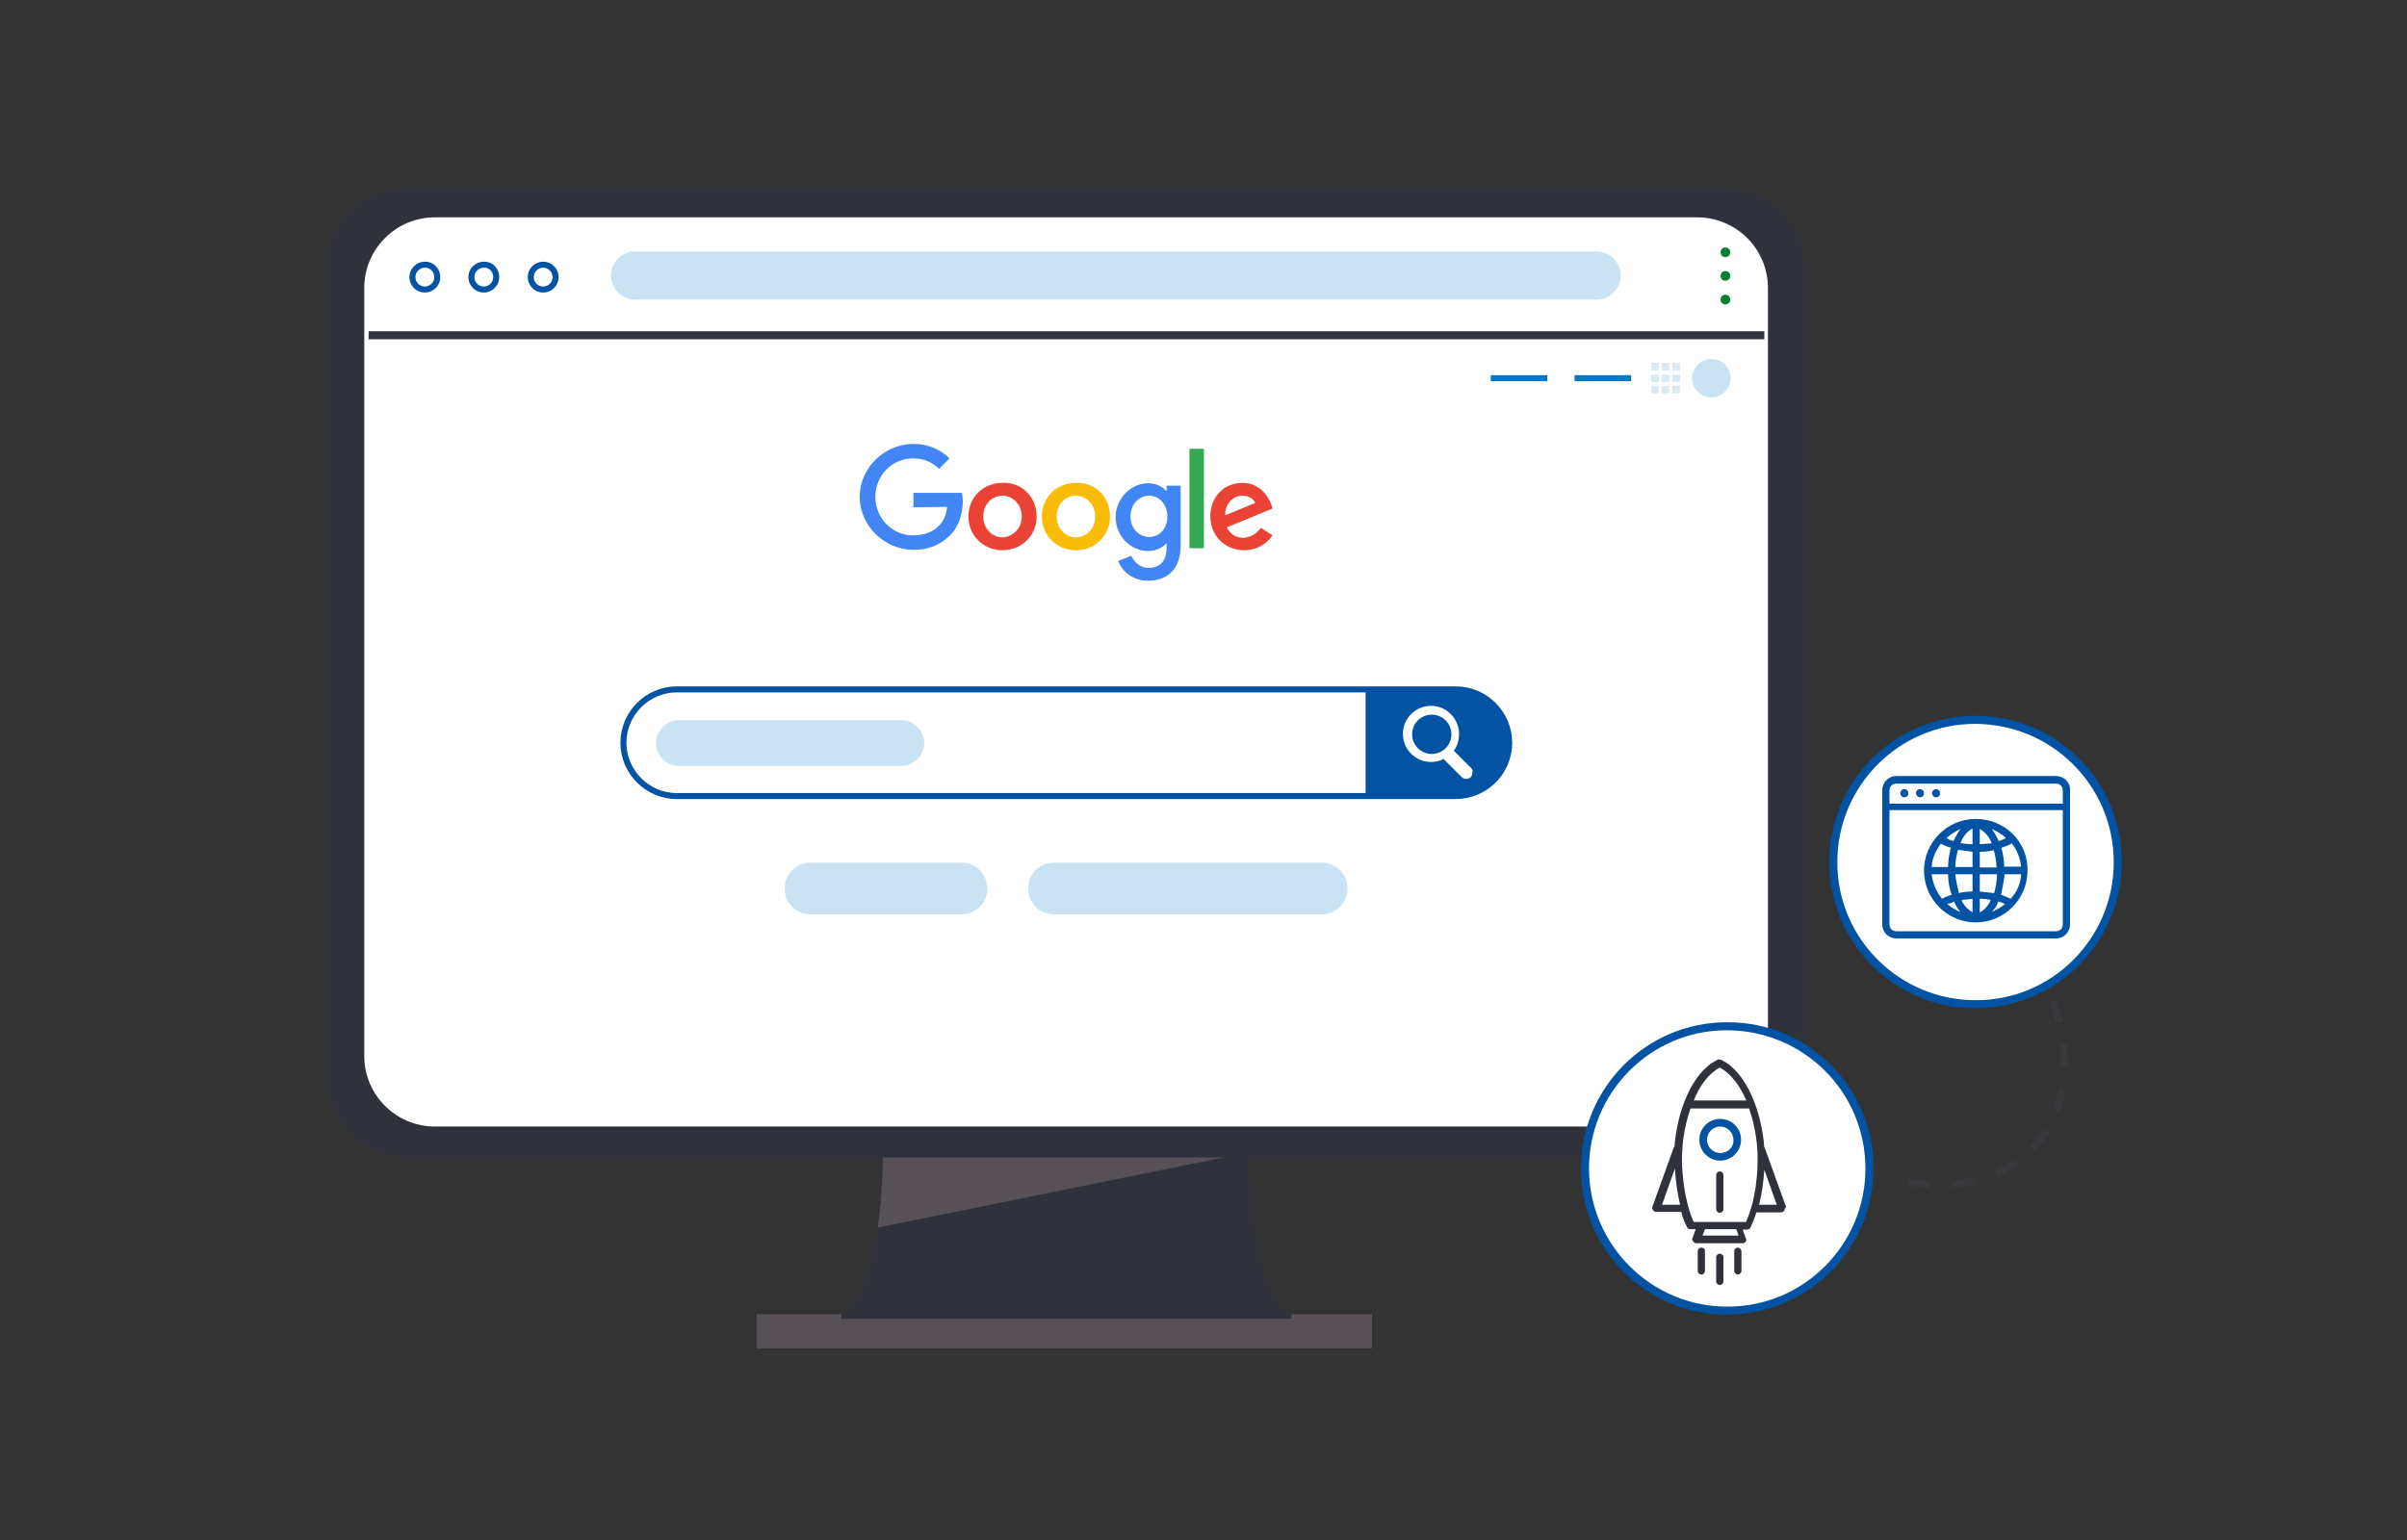 <?xml version="1.0" encoding="utf-8"?>
<!-- Generator: Adobe Illustrator 27.2.0, SVG Export Plug-In . SVG Version: 6.00 Build 0)  -->
<svg version="1.1" id="Capa_1" xmlns="http://www.w3.org/2000/svg" xmlns:xlink="http://www.w3.org/1999/xlink" x="0px" y="0px"
	 viewBox="0 0 600 384" style="enable-background:new 0 0 600 384;" xml:space="preserve">
<rect x="0" y="0" width="600" height="384" fill="#333333" stroke="none"/>
<style type="text/css">
	.st0{fill:none;}
	.st1{fill:#2F323B;}
	.st2{fill:#575057;}
	.st3{fill:#FFFFFF;stroke:#FFFFFF;stroke-width:2;stroke-miterlimit:10;}
	.st4{fill:none;stroke:#2F323B;stroke-width:2;stroke-miterlimit:10;}
	.st5{opacity:0.21;fill:#0078C8;enable-background:new    ;}
	.st6{fill:none;stroke:#0353A4;stroke-width:1.5;stroke-miterlimit:10;}
	.st7{fill:#0353A4;}
	.st8{fill:#FFFFFF;}
	.st9{fill:none;stroke:#0078C8;stroke-width:1.5;stroke-miterlimit:10;}
	.st10{opacity:0.21;}
	.st11{opacity:0.75;fill:#0078C8;enable-background:new    ;}
	.st12{fill:#058034;}
	.st13{fill:none;stroke:#2F323B;stroke-width:1.5;stroke-miterlimit:10;}
	.st14{fill:#EA4335;}
	.st15{fill:#FBBC05;}
	.st16{fill:#4285F4;}
	.st17{fill:#34A853;}
	.st18{fill:#37373C;}
</style>
<rect id="Rectángulo_1359" x="0" y="0" class="st0" width="600" height="384"/>
<g>
</g>
<g>
	<g>
		<g>
			<path class="st1" d="M311.7,270.9h-91.9c0,0,3.8,58.5-14.4,58.5c5.8,0,114.8,0,120.6,0C307.9,329.4,311.7,270.9,311.7,270.9z"/>
			<path class="st2" d="M218.8,306.1l92.6-18.8c-0.2-9.3,0.3-16.4,0.3-16.4h-91.9C219.8,270.9,221.1,289.8,218.8,306.1z"/>
			<path class="st1" d="M429.4,288.6H102.2c-11.5,0-20.7-9.2-20.7-20.7V67.4c0-11.5,9.2-20.7,20.7-20.7h327.2
				c11.5,0,20.7,9.2,20.7,20.7v200.5C450.1,279.2,440.9,288.6,429.4,288.6z"/>
			<path class="st3" d="M423.1,279.9H108.4c-9.1,0-16.6-7.4-16.6-16.6V71.8c0-9.1,7.4-16.6,16.6-16.6h314.7
				c9.1,0,16.6,7.4,16.6,16.6v191.6C439.8,272.5,432.3,279.9,423.1,279.9z"/>
			<line class="st4" x1="91.9" y1="83.6" x2="439.8" y2="83.6"/>
			<path class="st5" d="M397.9,74.7H158.3c-3.3,0-6-2.7-6-6l0,0c0-3.3,2.7-6,6-6H398c3.3,0,6,2.7,6,6l0,0
				C403.9,72.1,401.3,74.7,397.9,74.7z"/>
			<g>
				<path class="st6" d="M109,69.1c0,1.8-1.5,3.1-3.1,3.1c-1.8,0-3.1-1.5-3.1-3.1c0-1.8,1.5-3.1,3.1-3.1
					C107.5,65.9,109,67.3,109,69.1z"/>
				<path class="st6" d="M123.7,69.1c0,1.8-1.5,3.1-3.1,3.1c-1.8,0-3.1-1.5-3.1-3.1c0-1.8,1.5-3.1,3.1-3.1
					C122.3,65.9,123.7,67.3,123.7,69.1z"/>
				<path class="st6" d="M138.5,69.1c0,1.8-1.5,3.1-3.1,3.1c-1.8,0-3.1-1.5-3.1-3.1c0-1.8,1.5-3.1,3.1-3.1S138.5,67.3,138.5,69.1z"
					/>
			</g>
			<g>
				<g>
					<path class="st6" d="M362.8,198.5H168.7c-7.3,0-13.3-6-13.3-13.3l0,0c0-7.3,6-13.3,13.3-13.3h194.2c7.3,0,13.3,6,13.3,13.3l0,0
						C376.2,192.5,370.3,198.5,362.8,198.5z"/>
					<path class="st7" d="M362.8,171.9h-22.4v26.6h22.4c7.3,0,13.3-6,13.3-13.3l0,0C376.2,177.8,370.3,171.9,362.8,171.9z"/>
				</g>
				<path class="st8" d="M366.8,191.6l-4.4-4.4c0.9-1.2,1.3-2.7,1.3-4.2c0-3.8-3.1-7-7-7c-3.8,0-7,3.1-7,7c0,3.8,3.1,7,7,7
					c1.1,0,2.2-0.2,3.1-0.8l4.6,4.6c0.3,0.3,0.7,0.4,1.1,0.4s0.8-0.1,1.1-0.4s0.4-0.7,0.4-1.1C367.2,192.3,367.1,192,366.8,191.6z
					 M361.8,183.1c0,2.7-2.2,4.9-4.9,4.9c-2.7,0-4.9-2.2-4.9-4.9c0-2.7,2.2-4.9,4.9-4.9C359.6,178.2,361.8,180.4,361.8,183.1z"/>
				<path class="st5" d="M224.7,191h-55.5c-3.1,0-5.7-2.6-5.7-5.7l0,0c0-3.1,2.6-5.7,5.7-5.7h55.5c3.1,0,5.7,2.6,5.7,5.7l0,0
					C230.4,188.4,227.8,191,224.7,191z"/>
			</g>
			<rect x="188.6" y="327.7" class="st2" width="153.4" height="8.5"/>
			<g>
				<g>
					<path class="st5" d="M239.7,228h-37.7c-3.5,0-6.4-2.8-6.4-6.4v-0.1c0-3.5,2.8-6.4,6.4-6.4h37.7c3.5,0,6.4,2.8,6.4,6.4v0.1
						C246.1,225,243.3,228,239.7,228z"/>
				</g>
				<g>
					<path class="st5" d="M329.5,228h-66.8c-3.5,0-6.4-2.8-6.4-6.4v-0.1c0-3.5,2.8-6.4,6.4-6.4h66.8c3.5,0,6.4,2.8,6.4,6.4v0.1
						C335.9,225,333.1,228,329.5,228z"/>
				</g>
			</g>
			<line class="st9" x1="371.6" y1="94.3" x2="385.7" y2="94.3"/>
			<line class="st9" x1="392.5" y1="94.3" x2="406.6" y2="94.3"/>
			<g class="st10">
				<rect x="411.6" y="90.5" class="st11" width="1.9" height="1.9"/>
				<rect x="414.2" y="90.5" class="st11" width="1.9" height="1.9"/>
				<rect x="416.9" y="90.5" class="st11" width="1.9" height="1.9"/>
				<rect x="411.6" y="93.4" class="st11" width="1.9" height="1.9"/>
				<rect x="414.2" y="93.4" class="st11" width="1.9" height="1.9"/>
				<rect x="416.9" y="93.4" class="st11" width="1.9" height="1.9"/>
				<rect x="411.6" y="96.2" class="st11" width="1.9" height="1.9"/>
				<rect x="414.2" y="96.2" class="st11" width="1.9" height="1.9"/>
				<rect x="416.9" y="96.2" class="st11" width="1.9" height="1.9"/>
			</g>
			<circle class="st5" cx="426.6" cy="94.3" r="4.8"/>
			<g>
				<circle class="st12" cx="430.1" cy="62.9" r="1.2"/>
				<circle class="st12" cx="430.1" cy="68.8" r="1.2"/>
				<circle class="st12" cx="430.1" cy="74.7" r="1.2"/>
			</g>
			<line class="st13" x1="321.9" y1="328.1" x2="209.7" y2="328.1"/>
		</g>
	</g>
	<g>
		<path class="st14" d="M258.4,128.8c0,4.8-3.8,8.4-8.5,8.4s-8.5-3.6-8.5-8.4c0-4.9,3.8-8.4,8.5-8.4
			C254.6,120.2,258.4,123.8,258.4,128.8z M254.7,128.8c0-3-2.2-5.2-4.8-5.2c-2.6,0-4.8,2.1-4.8,5.2c0,3,2.2,5.2,4.8,5.2
			C252.4,133.9,254.7,131.8,254.7,128.8z"/>
		<path class="st15" d="M276.7,128.8c0,4.8-3.8,8.4-8.5,8.4s-8.5-3.6-8.5-8.4c0-4.9,3.8-8.4,8.5-8.4
			C272.9,120.2,276.7,123.8,276.7,128.8z M273,128.8c0-3-2.2-5.2-4.8-5.2c-2.6,0-4.8,2.1-4.8,5.2c0,3,2.2,5.2,4.8,5.2
			C270.8,134,273,131.8,273,128.8z"/>
		<path class="st16" d="M294.3,120.8V136c0,6.3-3.7,8.8-8.1,8.8c-4.2,0-6.6-2.7-7.5-4.9l3.3-1.3c0.6,1.3,2,3,4.3,3
			c2.8,0,4.5-1.7,4.5-4.9v-1.2h-0.1c-0.8,1-2.5,1.9-4.5,1.9c-4.3,0-8.1-3.7-8.1-8.4c0-4.8,3.9-8.5,8.1-8.5c2,0,3.6,0.9,4.5,1.9h0.1
			v-1.3H294.3L294.3,120.8z M291,128.8c0-3-2-5.2-4.5-5.2c-2.6,0-4.7,2.1-4.7,5.2c0,2.9,2.1,5.1,4.7,5.1
			C289.1,133.9,291,131.7,291,128.8z"/>
		<path class="st17" d="M300.1,111.9v24.8h-3.6v-24.8H300.1z"/>
		<path class="st14" d="M314.3,131.6l2.9,1.9c-0.9,1.3-3.1,3.7-7.1,3.7c-4.8,0-8.4-3.7-8.4-8.4c0-5.1,3.6-8.4,8-8.4
			c4.4,0,6.5,3.5,7.2,5.4l0.3,1l-11.4,4.7c0.9,1.7,2.2,2.6,4.2,2.6C312,133.9,313.3,133,314.3,131.6L314.3,131.6z M305.4,128.5
			l7.5-3.1c-0.4-1-1.7-1.8-3.1-1.8C307.9,123.5,305.3,125.2,305.4,128.5z"/>
		<path class="st16" d="M227.7,126.5v-3.6h12.1c0.1,0.7,0.2,1.3,0.2,2.1c0,2.7-0.8,6.1-3.1,8.4c-2.4,2.4-5.3,3.7-9.2,3.7
			c-7.2,0-13.4-6-13.4-13.2c0-7.2,6.1-13.2,13.4-13.2c4,0,6.9,1.6,9,3.6l-2.6,2.6c-1.6-1.5-3.6-2.6-6.5-2.6c-5.3,0-9.4,4.3-9.4,9.6
			c0,5.3,4.2,9.6,9.4,9.6c3.5,0,5.4-1.3,6.6-2.6c1-1,1.7-2.5,1.9-4.5L227.7,126.5z"/>
	</g>
</g>
<g>
	<g>
		<g id="Grupo_2010">
			<path id="Trazado_4652" class="st8" d="M394.9,291.4c0-19.7,15.9-35.6,35.4-35.7s35.6,15.9,35.7,35.4c0,19.7-15.9,35.6-35.4,35.7
				h-0.1C410.8,326.8,394.9,310.9,394.9,291.4"/>
			<path id="Trazado_4653" class="st7" d="M430.4,327.8c-20.1,0-36.4-16.4-36.3-36.6c0.1-20.1,16.4-36.4,36.6-36.3
				c20.1,0,36.4,16.3,36.3,36.4C467,311.5,450.7,327.8,430.4,327.8C430.5,327.8,430.5,327.8,430.4,327.8 M430.4,256.9
				c-19,0-34.4,15.6-34.3,34.6c0.1,19,15.6,34.4,34.6,34.3c19,0,34.3-15.5,34.3-34.4C465,272.2,449.5,256.9,430.4,256.9
				C430.5,256.9,430.5,256.9,430.4,256.9"/>
			<path id="Trazado_4655" class="st18" d="M481,296.2h-1c-1.3-0.1-2.6-0.3-3.8-0.4l-0.9-0.1l0.4-1.8l0.9,0.1
				c1.1,0.3,2.4,0.4,3.5,0.4h1L481,296.2z M486.8,296.2l-0.1-1.8l1-0.1c1.3-0.1,2.4-0.3,3.5-0.6l0.9-0.1l0.4,1.8l-0.9,0.1
				c-1.3,0.3-2.6,0.4-3.8,0.6L486.8,296.2z M497.9,293.5l-0.9-1.7l0.9-0.4c1.1-0.6,2.1-1.1,3.1-1.7l0.9-0.6l1,1.6l-0.9,0.6
				c-1.1,0.7-2.3,1.3-3.4,1.8L497.9,293.5z M507.4,287l-1.4-1.3l0.6-0.7c0.9-0.9,1.6-1.8,2.3-2.8l0.6-0.7l1.6,1l-0.6,0.7
				c-0.7,1.1-1.6,2.1-2.4,3.1L507.4,287z M513.5,277.2l-1.8-0.6l0.3-0.9c0.4-1.1,0.7-2.3,1-3.5l0.1-1l1.8,0.4l-0.1,0.9
				c-0.3,1.3-0.6,2.6-1,3.7L513.5,277.2z M513.6,265.9v-1c0-1.1-0.1-2.4-0.1-3.7l-0.1-1l1.8-0.1l0.1,1c0.1,1.3,0.1,2.6,0.3,3.8v1
				H513.6z M512.3,255l-0.3-0.9c-0.3-1.3-0.7-2.6-1-3.5l-0.3-0.9l1.8-0.6l0.3,0.9c0.3,1,0.7,2.3,1.1,3.7l0.3,0.9L512.3,255z"/>
			<path id="Trazado_4656" class="st8" d="M456.9,215c0-19.7,15.9-35.6,35.4-35.7c19.7,0,35.6,15.9,35.7,35.4
				c0,19.7-15.9,35.6-35.4,35.7h-0.1C472.8,250.4,456.9,234.5,456.9,215"/>
			<path id="Trazado_4657" class="st7" d="M492.3,251.4c-20.1,0-36.4-16.4-36.3-36.6c0-20.1,16.4-36.4,36.6-36.3
				c20.1,0,36.3,16.3,36.3,36.4C528.9,235.1,512.6,251.4,492.3,251.4C492.5,251.4,492.5,251.4,492.3,251.4 M492.3,180.5
				c-19,0-34.4,15.6-34.3,34.6c0,19,15.6,34.4,34.6,34.3c19,0,34.3-15.5,34.3-34.4C526.9,196,511.5,180.5,492.3,180.5
				C492.5,180.5,492.5,180.5,492.3,180.5"/>
		</g>
		<g id="Grupo_2031">
			<g id="Grupo_2030">
				<g id="Grupo_2029">
					<path id="Trazado_4672" class="st7" d="M492.5,204.2c-7.1,0-12.9,5.8-12.9,12.9c0,7.1,5.8,12.9,12.9,12.9s12.9-5.8,12.9-12.9
						l0,0C505.6,210,499.8,204.2,492.5,204.2 M491.7,210.5c-1,0-2-0.1-3-0.3c0.1-0.3,0.3-0.6,0.4-0.9c0.6-1.1,1.4-2.1,2.6-2.7
						L491.7,210.5z M491.7,212.4v3.8h-4.3c0-1.4,0.3-3,0.7-4.3C489.3,212.1,490.5,212.2,491.7,212.4 M491.7,218v4.3
						c-1.1,0-2.3,0.1-3.4,0.4c-0.4-1.6-0.7-3.1-0.9-4.7H491.7z M491.7,224.1v3.4c-1.1-0.6-2-1.6-2.6-2.7c0-0.1-0.1-0.3-0.1-0.4
						C489.8,224.3,490.7,224.3,491.7,224.1 M493.5,224.1c1,0,1.8,0.1,2.7,0.3c0,0.1-0.1,0.3-0.1,0.4c-0.6,1.1-1.4,2.1-2.6,2.7V224.1
						z M493.5,222.3V218h4.3c0,1.6-0.3,3.1-0.7,4.7C495.8,222.6,494.6,222.4,493.5,222.3L493.5,222.3z M493.5,216.2v-3.8
						c1.1,0,2.4-0.1,3.5-0.4c0.4,1.4,0.6,2.8,0.7,4.3H493.5z M493.5,210.5v-3.8c1.1,0.6,2,1.6,2.6,2.7c0.1,0.3,0.3,0.6,0.4,0.9
						C495.5,210.4,494.5,210.4,493.5,210.5L493.5,210.5z M496.5,206.7c1.3,0.6,2.6,1.3,3.5,2.3c-0.6,0.3-1.3,0.6-1.8,0.7
						C497.8,208.7,497.2,207.7,496.5,206.7L496.5,206.7z M487,209.7c-0.7-0.1-1.3-0.4-1.8-0.7c1-1,2.3-1.7,3.5-2.3
						C488,207.7,487.4,208.7,487,209.7z M486.3,211.4c-0.4,1.6-0.7,3.1-0.7,4.8h-4.1c0.1-2.1,1-4.1,2.3-5.8
						C484.6,210.8,485.4,211.1,486.3,211.4L486.3,211.4z M485.6,218c0,1.7,0.3,3.5,0.9,5.1c-0.9,0.3-1.7,0.6-2.4,1
						c-1.4-1.7-2.3-3.8-2.6-6.1C481.5,218,485.6,218,485.6,218z M487.1,224.8c0.4,1,0.9,1.8,1.6,2.6c-1.1-0.4-2.3-1.1-3.3-2
						C486,225.3,486.6,225.1,487.1,224.8 M498.1,224.8c0.6,0.1,1.1,0.4,1.7,0.6c-1,0.9-2.1,1.4-3.3,2
						C497.2,226.7,497.8,225.8,498.1,224.8 M498.8,223.1c0.4-1.7,0.7-3.4,0.9-5.1h4.1c-0.1,2.3-1,4.4-2.6,6.1
						C500.3,223.7,499.6,223.4,498.8,223.1L498.8,223.1z M499.6,216.2c0-1.6-0.3-3.3-0.7-4.8c0.9-0.3,1.7-0.6,2.6-1.1
						c1.3,1.7,2.1,3.7,2.3,5.8h-4.1V216.2z M512.5,193.5h-39.8c-2,0-3.5,1.6-3.5,3.5v33.5c0,2,1.6,3.5,3.5,3.5h39.8
						c2,0,3.5-1.6,3.5-3.5v-33.5C516.1,195.1,514.5,193.5,512.5,193.5L512.5,193.5z M472.7,195.4h39.8c1,0,1.7,0.7,1.7,1.7v3.3H471
						v-3.3C471,196.1,471.7,195.4,472.7,195.4L472.7,195.4z M512.5,232.2h-39.8c-1,0-1.7-0.7-1.7-1.7V202h43.2v28.5
						C514.2,231.5,513.5,232.2,512.5,232.2L512.5,232.2z M481.6,197.8c0-0.6,0.4-1,1-1s1,0.4,1,1s-0.4,1-1,1l0,0
						C482,198.8,481.6,198.3,481.6,197.8 M477.6,197.8c0-0.6,0.4-1,1-1c0.6,0,1,0.4,1,1s-0.4,1-1,1l0,0
						C478.1,198.8,477.6,198.3,477.6,197.8 M473.7,197.8c0-0.6,0.4-1,1-1c0.6,0,1,0.4,1,1s-0.4,1-1,1l0,0
						C474.1,198.8,473.7,198.3,473.7,197.8"/>
				</g>
			</g>
		</g>
	</g>
	<g>
		<g>
			<path class="st1" d="M445.2,300.9l-5.3-14.7c0-0.1-0.1-0.1-0.1-0.1c-0.7-9-4.4-18.6-10.5-21.7c-0.3-0.1-0.4-0.2-0.7-0.2
				c-0.3-0.1-0.4,0-0.7,0.2c-6.1,3-9.8,12.6-10.5,21.5c-0.1,0.1-0.1,0.2-0.2,0.3l-5.3,14.7c-0.2,0.4,0.1,1,0.6,1.2
				c0.1,0.1,0.2,0.1,0.3,0.1h6.3c0.3,1.3,0.8,2.6,1.5,3.9c0.2,0.3,0.4,0.4,0.8,0.4h1.3l-0.8,2.2c-0.2,0.4,0.1,1,0.6,1.2
				c0.1,0.1,0.2,0.1,0.3,0.1h11.6c0.5,0,0.9-0.4,0.9-0.9c0-0.1,0-0.3-0.1-0.3l-0.8-2.2h1.1c0.3,0,0.7-0.2,0.8-0.4
				c0.6-1.3,1.1-2.5,1.5-3.9h6.2c0.5,0,0.9-0.4,0.9-0.9C445.2,301.2,445.2,301,445.2,300.9L445.2,300.9z M428.7,266.2L428.7,266.2
				c2.8,1.5,5,4.5,6.6,8.2h-13.1C423.7,270.7,425.9,267.7,428.7,266.2L428.7,266.2z M414.3,300.4l3.2-9c0.2,3,0.6,6,1.3,9H414.3z
				 M433.4,308.1h-9l0.6-1.6h7.8L433.4,308.1z M433.4,304.7h-11.2c-0.7-1.4-2.5-6.2-2.9-13.9c-0.2-4.9,0.5-9.8,2.1-14.4h14.6
				c1.6,4.6,2.3,9.5,2.1,14.4c-0.3,7.8-2.2,12.5-2.9,13.9H433.4z M438.5,300.4c0.7-2.8,1.1-5.8,1.3-8.7l3.1,8.7H438.5z M428.7,312.6
				c-0.5,0-0.9,0.4-0.9,0.9v6c0,0.5,0.4,0.9,0.9,0.9s0.9-0.4,0.9-0.9v-6C429.6,313,429.2,312.6,428.7,312.6z M428.7,292.1
				c-0.5,0-0.9,0.4-0.9,0.9v8.5c0,0.5,0.4,0.9,0.9,0.9s0.9-0.4,0.9-0.9V293C429.6,292.5,429.2,292.1,428.7,292.1z M433.2,311.1
				c-0.5,0-0.9,0.4-0.9,0.9v4.9c0,0.5,0.4,0.9,0.9,0.9s0.9-0.4,0.9-0.9V312C434,311.5,433.7,311.1,433.2,311.1z M424.1,311.1
				c-0.5,0-0.9,0.4-0.9,0.9v4.9c0,0.5,0.4,0.9,0.9,0.9c0.5,0,0.9-0.4,0.9-0.9V312C425.1,311.5,424.6,311.1,424.1,311.1z"/>
			<path class="st7" d="M428.8,279c-2.9,0-5.2,2.3-5.2,5.2c0,2.8,2.3,5.2,5.2,5.2c2.8,0,5.2-2.3,5.2-5.2
				C434,281.3,431.7,279,428.8,279z M428.8,287.5c-1.8,0-3.3-1.5-3.3-3.3s1.5-3.3,3.3-3.3c1.8,0,3.3,1.5,3.3,3.3
				C432.2,286.1,430.7,287.5,428.8,287.5z"/>
		</g>
	</g>
</g>
</svg>
